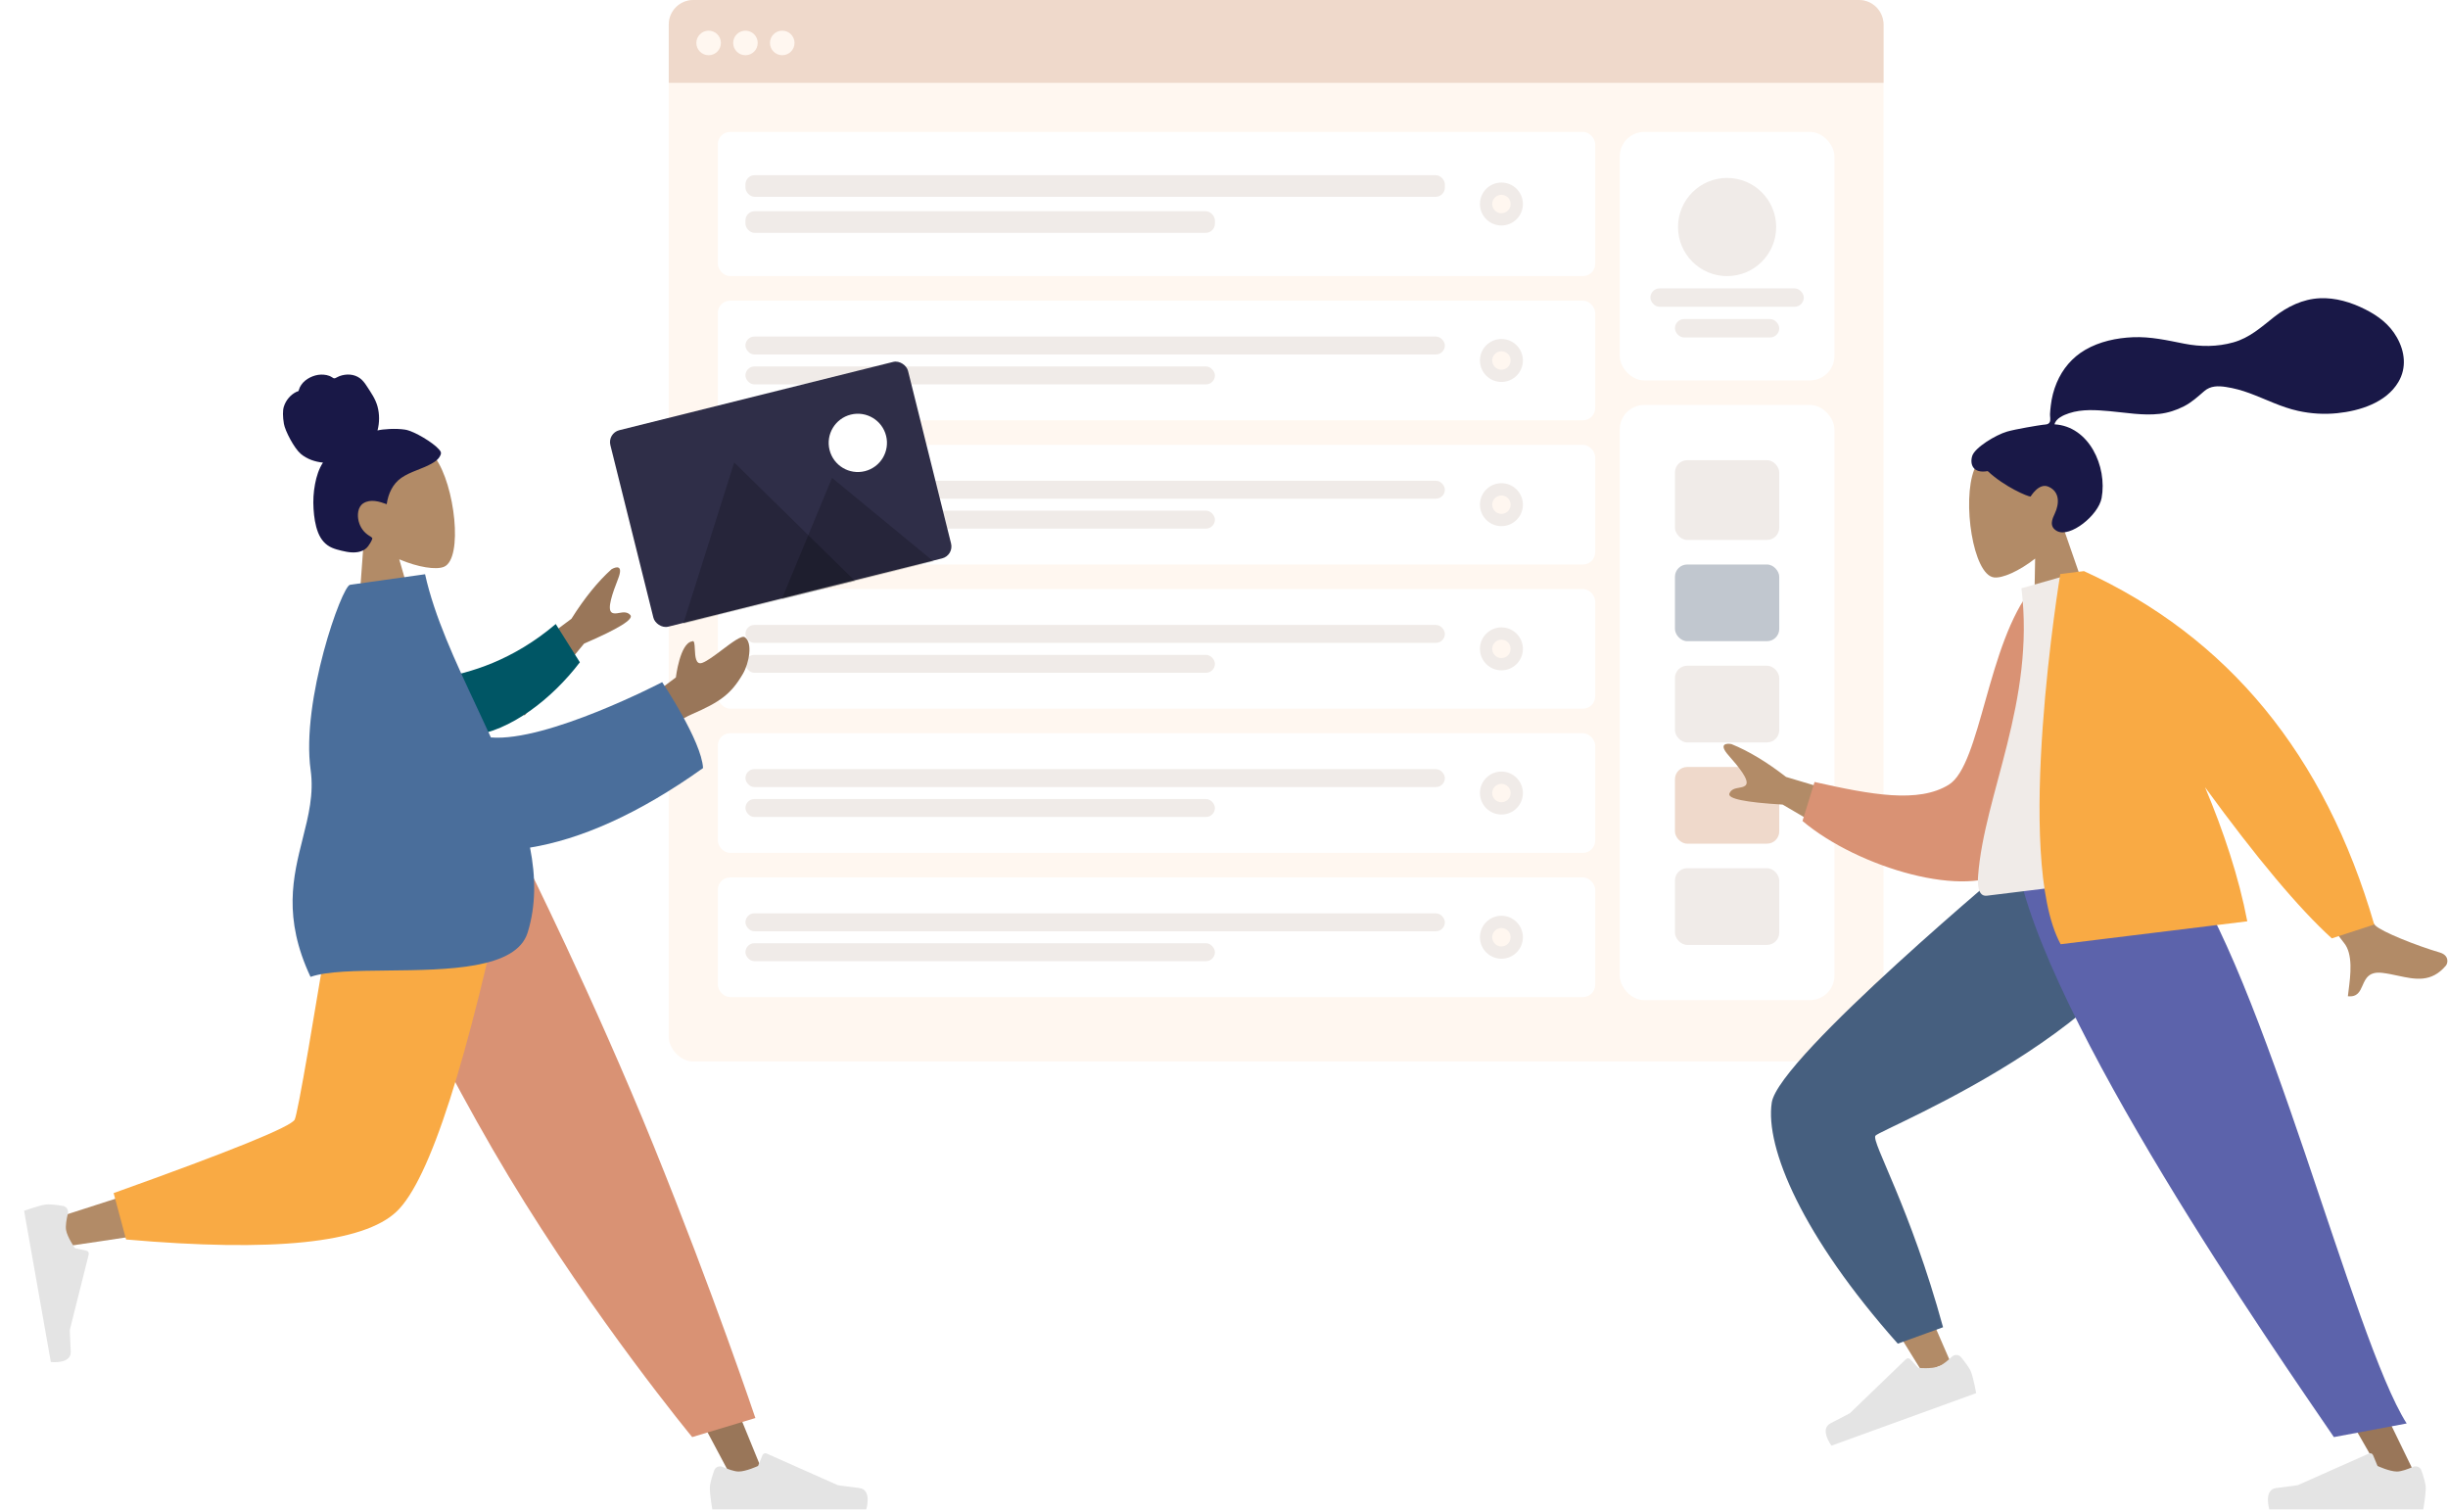 <svg width="798" height="493" viewBox="0 0 798 493" fill="none" xmlns="http://www.w3.org/2000/svg">
<rect x="0" y="0" width="798" height="493" fill="#808080" stroke="none"/>
<g clip-path="url(#clip0)">
<rect width="798" height="493" fill="white"/>
<rect x="218" width="396" height="346" rx="8" fill="#FFF7F0"/>
<path d="M218 8C218 3.582 221.582 0 226 0H606C610.418 0 614 3.582 614 8V27H218V8Z" fill="#EFD9CB"/>
<path fill-rule="evenodd" clip-rule="evenodd" d="M231 18C233.209 18 235 16.209 235 14C235 11.791 233.209 10 231 10C228.791 10 227 11.791 227 14C227 16.209 228.791 18 231 18Z" fill="#FFF7F0"/>
<path fill-rule="evenodd" clip-rule="evenodd" d="M243 18C245.209 18 247 16.209 247 14C247 11.791 245.209 10 243 10C240.791 10 239 11.791 239 14C239 16.209 240.791 18 243 18Z" fill="#FFF7F0"/>
<path fill-rule="evenodd" clip-rule="evenodd" d="M255 18C257.209 18 259 16.209 259 14C259 11.791 257.209 10 255 10C252.791 10 251 11.791 251 14C251 16.209 252.791 18 255 18Z" fill="#FFF7F0"/>
<rect x="528" y="132" width="70" height="194" rx="8" fill="white"/>
<rect x="546" y="150" width="34" height="26" rx="4" fill="#F0EBE8"/>
<rect x="546" y="184" width="34" height="25" rx="4" fill="#C1C7CF"/>
<rect x="546" y="217" width="34" height="25" rx="4" fill="#F0EBE8"/>
<rect x="546" y="283" width="34" height="25" rx="4" fill="#F0EBE8"/>
<rect x="546" y="250" width="34" height="25" rx="4" fill="#EFD9CB"/>
<rect x="528" y="43" width="70" height="81" rx="8" fill="white"/>
<path fill-rule="evenodd" clip-rule="evenodd" d="M563 90C571.837 90 579 82.837 579 74C579 65.163 571.837 58 563 58C554.163 58 547 65.163 547 74C547 82.837 554.163 90 563 90Z" fill="#F0EBE8"/>
<rect x="538" y="94" width="50" height="6" rx="3" fill="#F0EBE8"/>
<rect x="546" y="104" width="34" height="6" rx="3" fill="#F0EBE8"/>
<rect x="234" y="43" width="286" height="47" rx="4" fill="white"/>
<g clip-path="url(#clip1)">
<rect x="243" y="57.1" width="228" height="7.05" rx="3" fill="#F0EBE8"/>
<rect x="243" y="68.85" width="153.041" height="7.05" rx="3" fill="#F0EBE8"/>
</g>
<path fill-rule="evenodd" clip-rule="evenodd" d="M489.435 73.5C493.301 73.5 496.435 70.366 496.435 66.5C496.435 62.634 493.301 59.5 489.435 59.5C485.569 59.5 482.435 62.634 482.435 66.5C482.435 70.366 485.569 73.5 489.435 73.5Z" fill="#F0EBE8"/>
<path fill-rule="evenodd" clip-rule="evenodd" d="M489.435 69.5C491.092 69.5 492.435 68.157 492.435 66.5C492.435 64.843 491.092 63.5 489.435 63.5C487.778 63.5 486.435 64.843 486.435 66.5C486.435 68.157 487.778 69.5 489.435 69.5Z" fill="#FFF7F0"/>
<rect x="234" y="98" width="286" height="39" rx="4" fill="white"/>
<g clip-path="url(#clip2)">
<rect x="243" y="109.7" width="228" height="5.85" rx="2.925" fill="#F0EBE8"/>
<rect x="243" y="119.45" width="153.041" height="5.85" rx="2.925" fill="#F0EBE8"/>
</g>
<path fill-rule="evenodd" clip-rule="evenodd" d="M489.435 124.5C493.301 124.5 496.435 121.366 496.435 117.5C496.435 113.634 493.301 110.5 489.435 110.5C485.569 110.5 482.435 113.634 482.435 117.5C482.435 121.366 485.569 124.5 489.435 124.5Z" fill="#F0EBE8"/>
<path fill-rule="evenodd" clip-rule="evenodd" d="M489.435 120.5C491.092 120.5 492.435 119.157 492.435 117.5C492.435 115.843 491.092 114.5 489.435 114.5C487.778 114.5 486.435 115.843 486.435 117.5C486.435 119.157 487.778 120.5 489.435 120.5Z" fill="#FFF7F0"/>
<rect x="234" y="145" width="286" height="39" rx="4" fill="white"/>
<g clip-path="url(#clip3)">
<rect x="243" y="156.7" width="228" height="5.85" rx="2.925" fill="#F0EBE8"/>
<rect x="243" y="166.45" width="153.041" height="5.85" rx="2.925" fill="#F0EBE8"/>
</g>
<path fill-rule="evenodd" clip-rule="evenodd" d="M489.435 171.5C493.301 171.5 496.435 168.366 496.435 164.5C496.435 160.634 493.301 157.5 489.435 157.5C485.569 157.5 482.435 160.634 482.435 164.5C482.435 168.366 485.569 171.5 489.435 171.5Z" fill="#F0EBE8"/>
<path fill-rule="evenodd" clip-rule="evenodd" d="M489.435 167.5C491.092 167.5 492.435 166.157 492.435 164.5C492.435 162.843 491.092 161.5 489.435 161.5C487.778 161.5 486.435 162.843 486.435 164.5C486.435 166.157 487.778 167.5 489.435 167.5Z" fill="#FFF7F0"/>
<rect x="234" y="286" width="286" height="39" rx="4" fill="white"/>
<g clip-path="url(#clip4)">
<rect x="243" y="297.7" width="228" height="5.85" rx="2.925" fill="#F0EBE8"/>
<rect x="243" y="307.45" width="153.041" height="5.85" rx="2.925" fill="#F0EBE8"/>
</g>
<path fill-rule="evenodd" clip-rule="evenodd" d="M489.435 312.5C493.301 312.5 496.435 309.366 496.435 305.5C496.435 301.634 493.301 298.5 489.435 298.5C485.569 298.5 482.435 301.634 482.435 305.5C482.435 309.366 485.569 312.5 489.435 312.5Z" fill="#F0EBE8"/>
<path fill-rule="evenodd" clip-rule="evenodd" d="M489.435 308.5C491.092 308.5 492.435 307.157 492.435 305.5C492.435 303.843 491.092 302.5 489.435 302.5C487.778 302.5 486.435 303.843 486.435 305.5C486.435 307.157 487.778 308.5 489.435 308.5Z" fill="#FFF7F0"/>
<rect x="234" y="239" width="286" height="39" rx="4" fill="white"/>
<g clip-path="url(#clip5)">
<rect x="243" y="250.7" width="228" height="5.85" rx="2.925" fill="#F0EBE8"/>
<rect x="243" y="260.45" width="153.041" height="5.85" rx="2.925" fill="#F0EBE8"/>
</g>
<path fill-rule="evenodd" clip-rule="evenodd" d="M489.435 265.5C493.301 265.5 496.435 262.366 496.435 258.5C496.435 254.634 493.301 251.5 489.435 251.5C485.569 251.5 482.435 254.634 482.435 258.5C482.435 262.366 485.569 265.5 489.435 265.5Z" fill="#F0EBE8"/>
<path fill-rule="evenodd" clip-rule="evenodd" d="M489.435 261.5C491.092 261.5 492.435 260.157 492.435 258.5C492.435 256.843 491.092 255.5 489.435 255.5C487.778 255.5 486.435 256.843 486.435 258.5C486.435 260.157 487.778 261.5 489.435 261.5Z" fill="#FFF7F0"/>
<rect x="234" y="192" width="286" height="39" rx="4" fill="white"/>
<g clip-path="url(#clip6)">
<rect x="243" y="203.7" width="228" height="5.85" rx="2.925" fill="#F0EBE8"/>
<rect x="243" y="213.45" width="153.041" height="5.85" rx="2.925" fill="#F0EBE8"/>
</g>
<path fill-rule="evenodd" clip-rule="evenodd" d="M489.435 218.5C493.301 218.5 496.435 215.366 496.435 211.5C496.435 207.634 493.301 204.5 489.435 204.5C485.569 204.5 482.435 207.634 482.435 211.5C482.435 215.366 485.569 218.5 489.435 218.5Z" fill="#F0EBE8"/>
<path fill-rule="evenodd" clip-rule="evenodd" d="M489.435 214.5C491.092 214.5 492.435 213.157 492.435 211.5C492.435 209.843 491.092 208.5 489.435 208.5C487.778 208.5 486.435 209.843 486.435 211.5C486.435 213.157 487.778 214.5 489.435 214.5Z" fill="#FFF7F0"/>
<path fill-rule="evenodd" clip-rule="evenodd" d="M663.415 182.073C658.117 186.213 652.701 188.564 649.979 188.21C643.154 187.322 639.583 163.267 643.534 153.126C647.485 142.985 673.292 135.607 676.933 154.292C678.196 160.777 676.158 166.953 672.672 172.216L684.135 205.236L662.934 207.839L663.415 182.073Z" fill="#B28B67"/>
<path fill-rule="evenodd" clip-rule="evenodd" d="M654.272 140.678C657.01 139.878 664.495 138.641 665.883 138.47C666.769 138.362 667.755 138.446 668.181 137.569C668.529 136.852 668.233 135.747 668.267 134.96C668.306 134.046 668.409 133.135 668.515 132.227C668.816 129.641 669.444 127.14 670.458 124.739C672.36 120.235 675.499 116.504 679.737 114.038C684.418 111.314 689.948 110.142 695.315 109.919C701.058 109.681 706.435 110.92 712.021 112.022C717.343 113.072 722.783 113.075 728.034 111.598C733.324 110.111 737.04 106.697 741.248 103.374C745.556 99.971 750.649 97.466 756.205 97.216C761.391 96.983 766.386 98.516 770.981 100.82C775.28 102.975 778.95 105.753 781.351 110.001C783.934 114.572 784.581 119.857 781.828 124.514C777.838 131.265 769.22 133.942 761.867 134.684C757.615 135.113 753.354 134.853 749.177 133.94C743.607 132.723 738.602 130.116 733.29 128.154C730.797 127.233 728.251 126.538 725.623 126.135C723.073 125.744 720.606 125.723 718.556 127.482C716.388 129.343 714.461 131.145 711.881 132.46C709.406 133.722 706.726 134.586 703.962 134.904C698.586 135.522 693.086 134.504 687.732 134.027C683.366 133.638 678.702 133.288 674.472 134.697C672.708 135.285 670.157 136.364 669.733 138.32C680.979 138.957 686.966 151.991 685.087 162.331C684.073 167.911 674.782 175.43 670.522 173.084C667.824 171.599 669.04 169.064 669.824 167.393C671.324 164.193 671.493 160.298 667.788 158.653C664.593 157.235 661.983 161.856 661.923 161.858C661.097 161.894 653.539 158.776 647.954 153.558C643.184 154.432 642.067 151.363 642.897 148.638C643.727 145.914 650.489 141.784 654.272 140.678Z" fill="#191847"/>
<path fill-rule="evenodd" clip-rule="evenodd" d="M709.187 279.93C707.582 301.766 604.2 366.056 603.597 367.86C603.195 369.063 635.776 443.888 635.776 443.888L626.739 447.389C626.739 447.389 576.765 368.144 579.332 359.7C583.007 347.611 659.544 280.162 659.544 280.162L709.187 279.93Z" fill="#B28B67"/>
<path fill-rule="evenodd" clip-rule="evenodd" d="M633.398 432.622L618.643 437.977C587.531 402.979 575.336 374.102 577.559 359.389C579.783 344.676 657.495 279.983 657.495 279.983L710.245 279.983C708.445 330.554 612.623 368.053 611.341 370.208C610.059 372.363 622.673 393.469 633.398 432.622Z" fill="#465F7F"/>
<path fill-rule="evenodd" clip-rule="evenodd" d="M636.271 442.24C637.121 441.438 638.48 441.451 639.229 442.35C640.436 443.801 642.05 445.891 642.545 447.248C643.368 449.503 644.194 454.104 644.194 454.104C641.57 455.056 597.024 471.221 597.024 471.221C597.024 471.221 592.973 465.828 596.758 463.907C600.543 461.986 603.021 460.646 603.021 460.646L621.307 443.023C621.712 442.633 622.36 442.654 622.74 443.069L625.317 445.882C625.317 445.882 629.607 446.257 631.9 445.425C633.234 444.941 635.014 443.424 636.271 442.24Z" fill="#E4E4E4"/>
<path fill-rule="evenodd" clip-rule="evenodd" d="M697.3 279.93L743.354 390.159L788.618 483.349H777.938L661.1 279.93H697.3Z" fill="#997659"/>
<path fill-rule="evenodd" clip-rule="evenodd" d="M786.574 478.149C787.647 477.686 788.919 478.161 789.314 479.261C789.951 481.036 790.75 483.551 790.75 484.995C790.75 487.395 789.948 492 789.948 492C787.155 492 739.75 492 739.75 492C739.75 492 737.794 485.551 742.009 485.036C746.225 484.522 749.013 484.108 749.013 484.108L772.243 473.783C772.757 473.555 773.358 473.795 773.573 474.315L775.03 477.837C775.03 477.837 778.932 479.653 781.372 479.653C782.792 479.653 784.987 478.834 786.574 478.149Z" fill="#E4E4E4"/>
<path fill-rule="evenodd" clip-rule="evenodd" d="M784.53 463.99L760.801 468.426C742.454 441.533 665.669 331.263 657.25 279.93H710.077C738.191 317.038 767.041 436.652 784.53 463.99Z" fill="#5C63AB"/>
<path fill-rule="evenodd" clip-rule="evenodd" d="M582.218 253.245L615.947 263.33L607.329 277.639L581.107 262.258C568.864 261.535 563.079 260.333 563.754 258.652C564.322 257.234 565.674 256.992 566.92 256.769C567.89 256.596 568.795 256.434 569.215 255.737C570.174 254.144 566.816 250.002 563.461 246.207C560.106 242.412 562.792 242.234 564.415 242.538C569.992 244.794 575.926 248.363 582.218 253.245ZM728.164 257.104L745.827 251.301C762.064 282.053 771.554 298.833 774.295 301.639C776.306 303.697 787.703 308.235 795.315 310.471C798.37 311.368 798.048 313.889 797.293 314.776C792.531 320.368 787.328 319.251 781.665 318.036C780.026 317.684 778.348 317.324 776.631 317.116C772.186 316.578 771.145 318.951 770.161 321.193C769.29 323.178 768.464 325.061 765.36 324.731C765.425 324.124 765.512 323.442 765.606 322.705C766.216 317.946 767.115 310.926 764.056 307.288C762.486 305.421 750.522 288.693 728.164 257.104Z" fill="#B28B67"/>
<path fill-rule="evenodd" clip-rule="evenodd" d="M670.235 192.042L662.436 191.674C647.774 209.807 645.731 249.298 635.272 255.776C625.383 261.901 609.948 259.045 591.508 254.892L587.578 267.606C605.753 282.947 641.74 293.374 654.574 283.323C675.093 267.254 674.354 218.947 670.235 192.042Z" fill="#D99274"/>
<path fill-rule="evenodd" clip-rule="evenodd" d="M715.285 283.658C715.285 283.658 669.343 289.299 647.697 291.957C644.609 292.336 644.645 287.819 644.816 285.52C646.789 258.994 663.475 228.613 658.95 191.755L678.071 186.313C697.371 210.189 706.856 241.339 715.285 283.658Z" fill="#F0EBE8"/>
<path fill-rule="evenodd" clip-rule="evenodd" d="M679.106 186.186L679.329 186.159C726.355 207.655 757.896 246.056 773.949 301.361L760.122 305.867C749.399 296.119 735.628 279.701 718.807 256.615C724.867 271.022 729.833 285.952 732.573 300.309L671.733 307.779C656.312 279.55 671.61 187.106 671.61 187.106L675.81 186.591L679.106 186.186Z" fill="#F9AA44"/>
<path fill-rule="evenodd" clip-rule="evenodd" d="M130.145 182.31C136.334 184.937 142.175 185.806 144.712 184.76C151.074 182.136 148.298 157.976 141.857 149.203C135.416 140.43 108.579 139.983 109.898 158.974C110.356 165.565 113.924 171.003 118.653 175.185L116.126 210.046L137.279 207.073L130.145 182.31Z" fill="#B28B67"/>
<path fill-rule="evenodd" clip-rule="evenodd" d="M132.049 140.04C129.035 139.568 124.798 139.86 123.061 140.309C123.728 137.77 123.751 135.042 123.06 132.486C122.389 130.002 120.954 128.009 119.589 125.901C118.96 124.929 118.267 123.972 117.339 123.291C116.394 122.598 115.266 122.211 114.127 122.111C112.961 122.009 111.783 122.196 110.686 122.592C110.2 122.767 109.783 123.059 109.31 123.254C108.826 123.455 108.538 123.175 108.129 122.912C107.143 122.276 105.802 122.082 104.671 122.104C103.402 122.129 102.134 122.499 101.002 123.075C99.899 123.636 98.878 124.438 98.173 125.498C97.859 125.969 97.587 126.494 97.441 127.052C97.382 127.281 97.385 127.411 97.179 127.52C96.99 127.622 96.756 127.657 96.559 127.756C94.657 128.711 93.166 130.489 92.514 132.595C92.133 133.823 92.162 135.888 92.551 138.152C92.941 140.416 95.835 146.06 98.065 147.954C100.056 149.644 102.762 150.563 105.28 150.779C103.92 152.851 103.166 155.308 102.699 157.764C102.191 160.433 102.028 163.154 102.209 165.878C102.381 168.466 102.744 171.178 103.699 173.6C104.592 175.866 106.067 177.62 108.25 178.557C109.25 178.986 110.301 179.267 111.352 179.511C112.388 179.751 113.425 179.98 114.485 180.047C116.489 180.175 118.725 179.791 120.008 178.033C120.471 177.4 120.967 176.616 121.266 175.88C121.374 175.615 121.437 175.443 121.231 175.228C120.984 174.97 120.619 174.797 120.322 174.61C118.63 173.544 117.453 171.969 116.932 169.974C116.403 167.949 116.584 165.215 118.465 164.034C120.787 162.577 123.694 163.467 126.063 164.344C126.536 160.919 128.041 157.684 130.841 155.75C133.94 153.61 137.737 152.877 140.961 150.962C141.801 150.463 142.65 149.911 143.2 149.057C143.43 148.7 143.694 148.242 143.745 147.806C143.811 147.233 143.388 146.82 143.052 146.428C141.266 144.349 135.063 140.513 132.049 140.04Z" fill="#191847"/>
<path fill-rule="evenodd" clip-rule="evenodd" d="M123.7 279.93L189.833 390.159L239.413 483.349H250.092L167.02 279.93L123.7 279.93Z" fill="#997659"/>
<path fill-rule="evenodd" clip-rule="evenodd" d="M235.566 478.149C234.493 477.686 233.221 478.161 232.826 479.261C232.189 481.036 231.39 483.551 231.39 484.995C231.39 487.395 232.192 492 232.192 492C234.985 492 282.39 492 282.39 492C282.39 492 284.346 485.551 280.131 485.036C275.915 484.522 273.127 484.108 273.127 484.108L249.897 473.783C249.383 473.555 248.782 473.795 248.567 474.315L247.11 477.837C247.11 477.837 243.208 479.653 240.768 479.653C239.348 479.653 237.153 478.834 235.566 478.149Z" fill="#E4E4E4"/>
<path fill-rule="evenodd" clip-rule="evenodd" d="M225.643 468.426L246.238 462.215C246.238 462.215 232.703 421.876 213.061 373.431C193.418 324.986 170.87 279.93 170.87 279.93H112.703C112.703 279.93 137.772 336.924 165.856 383.503C193.939 430.082 225.643 468.426 225.643 468.426Z" fill="#D99274"/>
<path fill-rule="evenodd" clip-rule="evenodd" d="M119.354 279.93C113.112 318.665 101.074 368.154 99.938 369.681C99.18 370.699 71.913 379.809 18.137 397.009L20.444 406.398C84.572 397.173 118.362 390.016 121.814 384.927C126.992 377.293 152.846 316.987 162.86 279.93H119.354Z" fill="#B28B67"/>
<path fill-rule="evenodd" clip-rule="evenodd" d="M37.04 388.893L41.103 404.015C89.068 408.209 118.456 405.178 129.269 394.923C140.083 384.668 152.407 346.337 166.241 279.93H110.776C102.01 334.308 97.11 362.639 96.075 364.922C95.039 367.204 75.361 375.195 37.04 388.893Z" fill="#F9AA44"/>
<path fill-rule="evenodd" clip-rule="evenodd" d="M22.12 395.589C22.392 394.449 21.7 393.275 20.544 393.078C18.68 392.761 16.06 392.414 14.636 392.664C12.265 393.081 7.856 394.668 7.856 394.668C8.341 397.41 16.572 443.955 16.572 443.955C16.572 443.955 23.282 444.756 23.058 440.527C22.834 436.299 22.759 433.489 22.759 433.489L28.923 408.895C29.06 408.348 28.717 407.795 28.166 407.674L24.436 406.856C24.436 406.856 21.965 403.34 21.541 400.944C21.295 399.554 21.72 397.265 22.12 395.589Z" fill="#E4E4E4"/>
<path fill-rule="evenodd" clip-rule="evenodd" d="M186.267 201.703L158.024 222.706L171.02 233.207L190.396 209.792C201.654 204.929 206.678 201.823 205.469 200.473C204.449 199.335 203.096 199.57 201.849 199.786C200.878 199.955 199.972 200.112 199.339 199.6C197.892 198.432 199.63 193.392 201.484 188.679C203.337 183.966 200.752 184.717 199.332 185.557C194.863 189.583 190.508 194.965 186.267 201.703ZM220.319 220.818L207.916 230.066L210.571 243.403C210.571 243.403 218.394 235.917 225.588 232.784C234.762 228.788 238.34 226.219 242.172 219.637C244.223 216.115 245.445 209.443 242.778 207.701C241.754 207.033 238.623 209.391 235.428 211.798C232.993 213.632 230.521 215.494 228.917 216.065C226.758 216.834 226.614 213.924 226.5 211.599C226.417 209.93 226.35 208.563 225.563 209.072C221.639 209.692 220.319 220.818 220.319 220.818Z" fill="#997659"/>
<path fill-rule="evenodd" clip-rule="evenodd" d="M142.603 221.079C153.302 219.46 167.273 215.196 181.163 203.405L189.022 215.875C179.968 227.758 166.382 238.385 153.402 239.841C143.173 240.987 136.239 229.432 142.603 221.079Z" fill="#005665"/>
<path fill-rule="evenodd" clip-rule="evenodd" d="M126.522 316.342C116.149 316.45 106.618 316.548 101.224 318.417C92.169 299.14 95.554 285.727 98.678 273.344C100.561 265.881 102.35 258.792 101.264 251.02C98.1 228.388 111.431 190.993 114.112 190.616L114.882 190.508L136.133 187.521L138.566 187.179C141.628 201.03 148.425 215.536 155.266 230.136C156.863 233.546 158.463 236.96 160.019 240.373C178.356 241.897 215.851 222.351 215.851 222.351C215.851 222.351 228.702 241.499 229.18 250.355C207.891 265.545 188.954 273.646 172.784 276.277C174.647 285.8 174.759 295.095 171.996 303.99C168.295 315.909 145.935 316.141 126.522 316.342Z" fill="#4A6E9B"/>
<path fill-rule="evenodd" clip-rule="evenodd" d="M259.773 181.225C259.773 181.231 259.772 181.236 259.77 181.243C259.772 181.237 259.771 181.217 259.773 181.225" fill="#EFD9CB"/>
<path fill-rule="evenodd" clip-rule="evenodd" d="M259.771 181.234C259.771 181.235 259.77 181.237 259.771 181.239C259.77 181.234 259.775 181.217 259.771 181.234" fill="#EFD9CB"/>
<path fill-rule="evenodd" clip-rule="evenodd" d="M259.784 181.143C259.782 181.164 259.778 181.185 259.775 181.206C259.776 181.196 259.778 181.187 259.78 181.176C259.742 181.454 259.765 181.274 259.784 181.143" fill="#EFD9CB"/>
<path fill-rule="evenodd" clip-rule="evenodd" d="M259.777 181.207C259.775 181.217 259.774 181.228 259.772 181.237C259.757 181.299 259.777 181.207 259.777 181.207" fill="#EFD9CB"/>
<path fill-rule="evenodd" clip-rule="evenodd" d="M259.771 181.234C259.771 181.233 259.771 181.233 259.772 181.232C259.771 181.233 259.771 181.233 259.771 181.234" fill="#EFD9CB"/>
<path fill-rule="evenodd" clip-rule="evenodd" d="M259.769 181.242C259.766 181.255 259.785 181.191 259.769 181.242Z" fill="#EFD9CB"/>
<path fill-rule="evenodd" clip-rule="evenodd" d="M259.771 181.234L259.772 181.232C259.772 181.233 259.772 181.234 259.771 181.234" fill="#EFD9CB"/>
<rect x="198" y="141.192" width="100" height="66" rx="4" transform="rotate(-14 198 141.192)" fill="#2F2E48"/>
<path fill-rule="evenodd" clip-rule="evenodd" d="M239.335 150.75L222.722 203.331L278.689 189.377L239.335 150.75Z" fill="black" fill-opacity="0.2"/>
<path fill-rule="evenodd" clip-rule="evenodd" d="M271.233 155.772L254.819 195.329L304.297 182.992L271.233 155.772Z" fill="black" fill-opacity="0.2"/>
<path fill-rule="evenodd" clip-rule="evenodd" d="M281.932 153.579C287.023 152.31 290.121 147.154 288.851 142.063C287.582 136.972 282.426 133.874 277.335 135.144C272.245 136.413 269.147 141.569 270.416 146.66C271.685 151.751 276.841 154.849 281.932 153.579Z" fill="white"/>
</g>
<defs>
<clipPath id="clip0">
<rect width="798" height="493" fill="white"/>
</clipPath>
<clipPath id="clip1">
<rect width="228" height="19" fill="white" transform="translate(243 57.1)"/>
</clipPath>
<clipPath id="clip2">
<rect width="228" height="16" fill="white" transform="translate(243 109.7)"/>
</clipPath>
<clipPath id="clip3">
<rect width="228" height="16" fill="white" transform="translate(243 156.7)"/>
</clipPath>
<clipPath id="clip4">
<rect width="228" height="16" fill="white" transform="translate(243 297.7)"/>
</clipPath>
<clipPath id="clip5">
<rect width="228" height="16" fill="white" transform="translate(243 250.7)"/>
</clipPath>
<clipPath id="clip6">
<rect width="228" height="16" fill="white" transform="translate(243 203.7)"/>
</clipPath>
</defs>
</svg>
